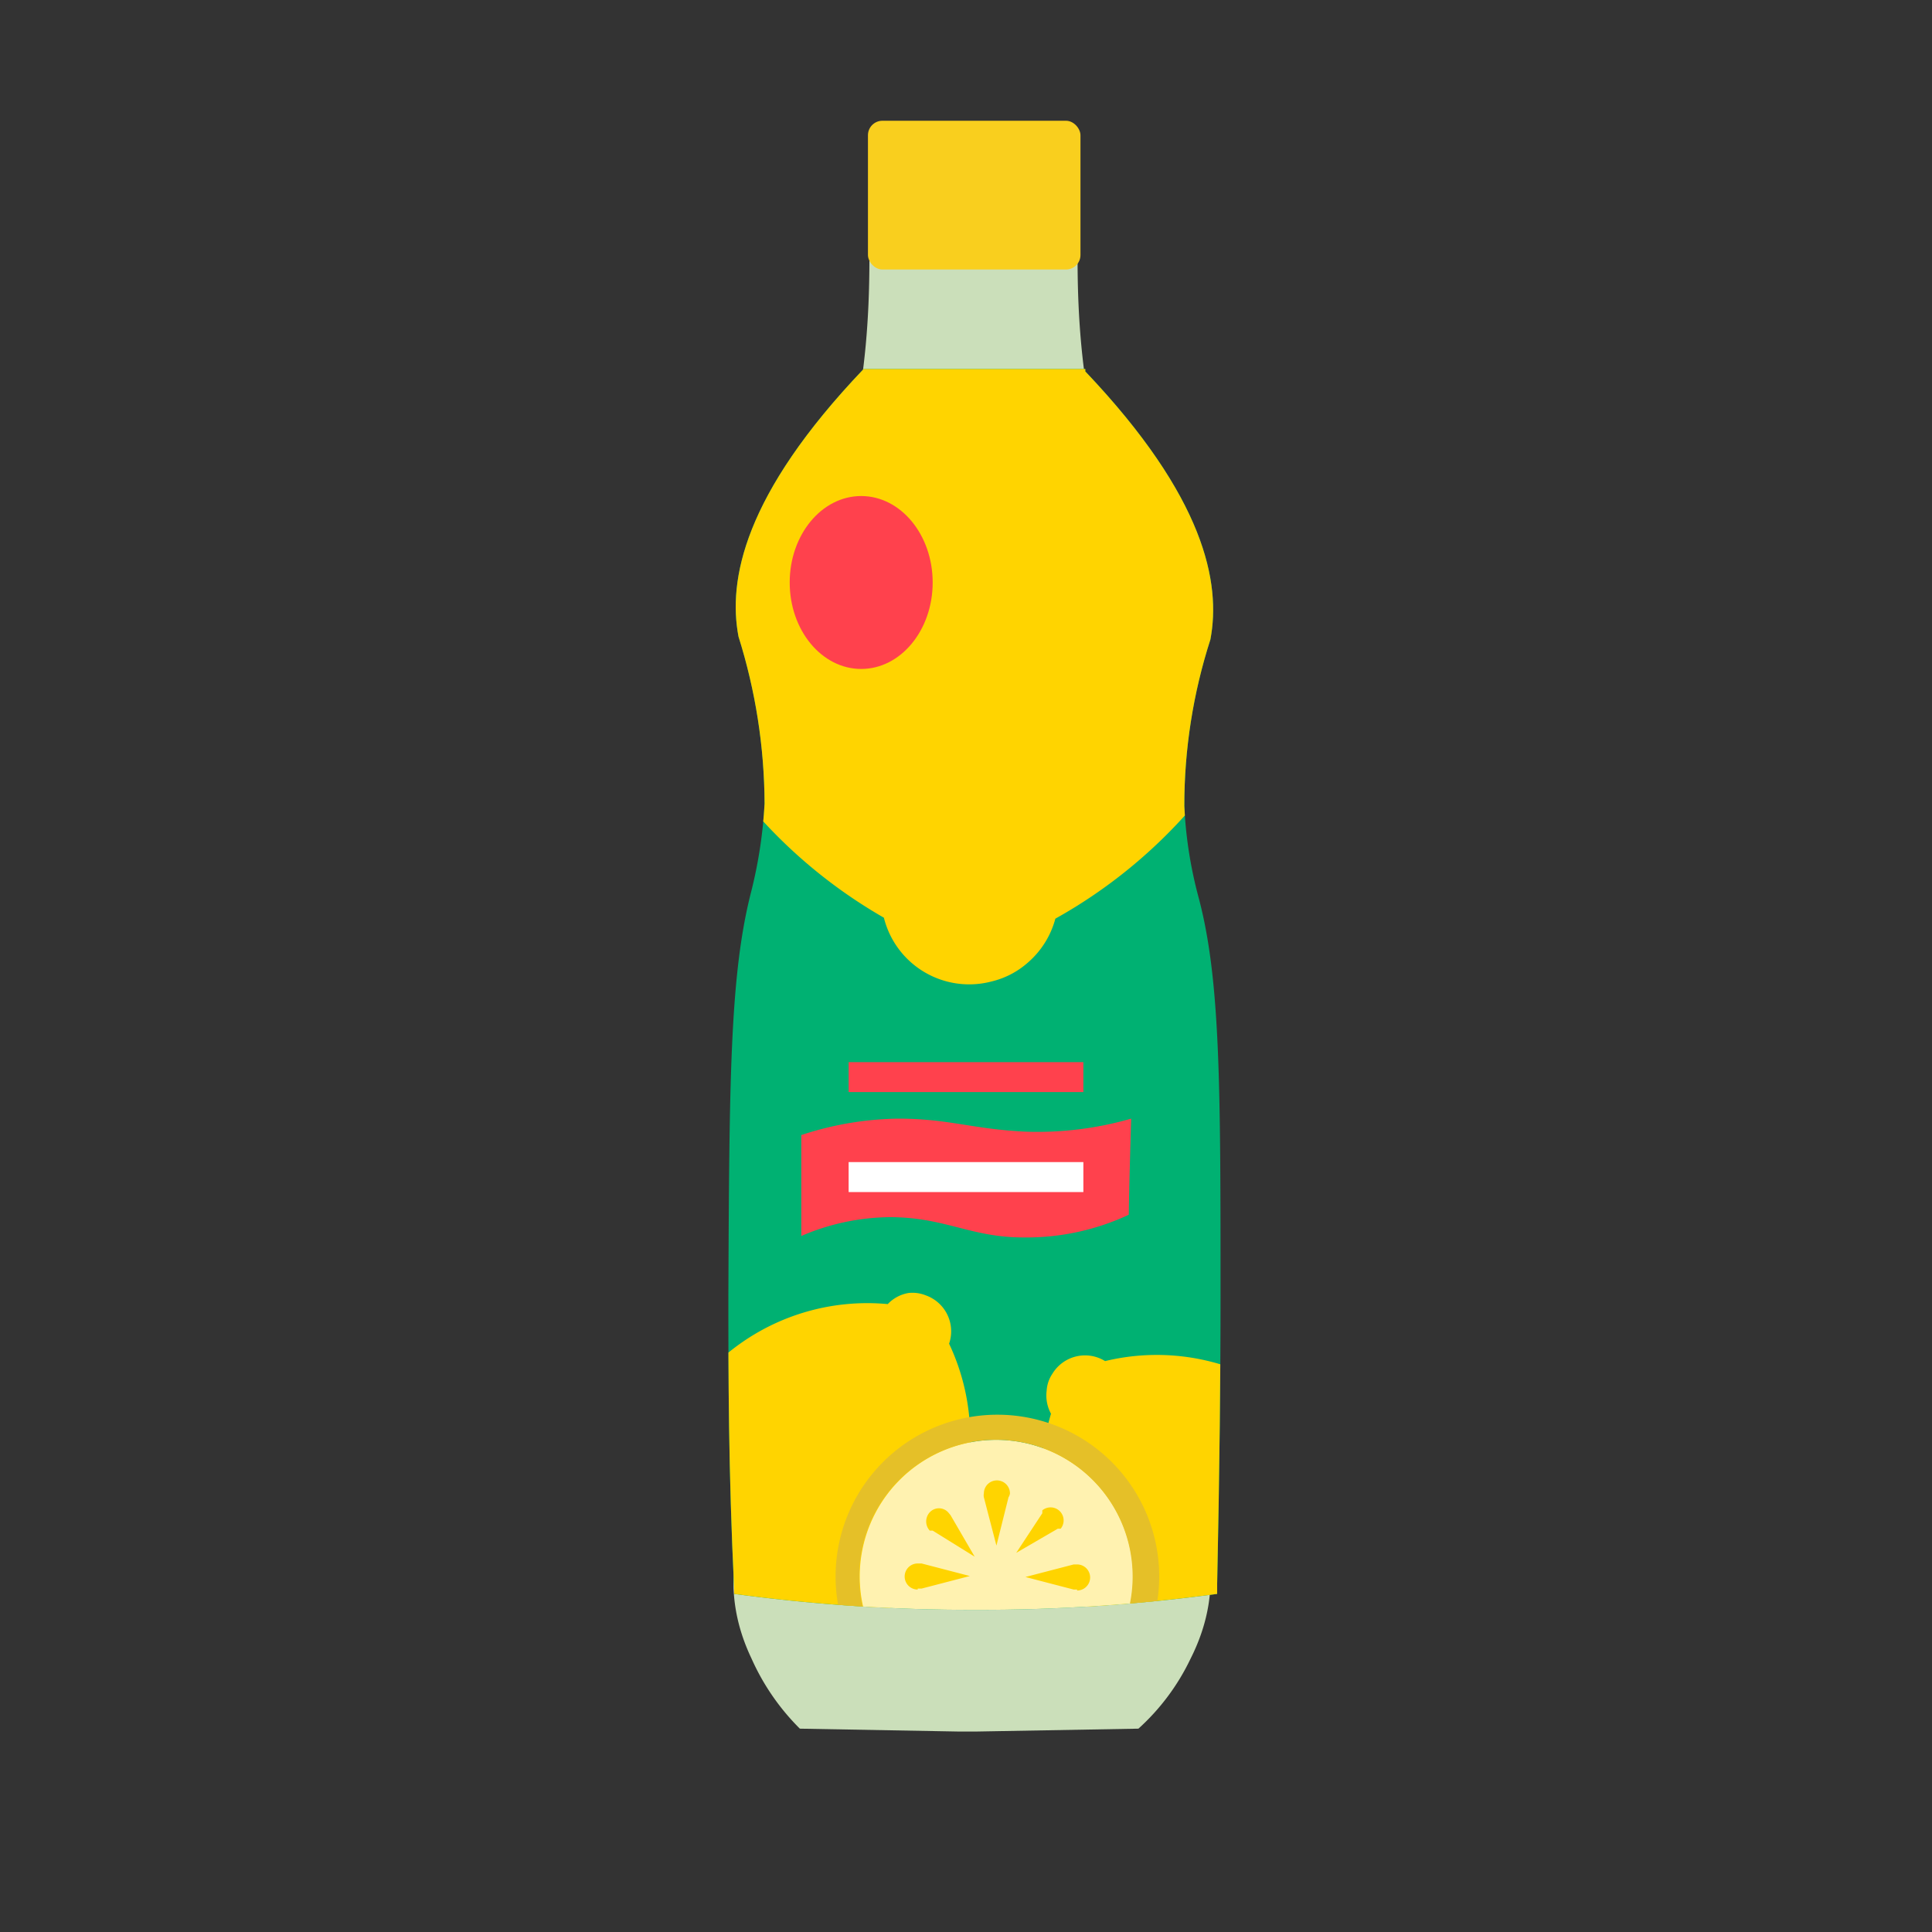 <svg xmlns="http://www.w3.org/2000/svg" xmlns:xlink="http://www.w3.org/1999/xlink" width="40" height="40" viewBox="0 0 40 40"><rect x="0" y="0" width="40" height="40" fill="#333333" stroke="none"/><defs><clipPath id="a"><path d="M25.27,26.87c0-4.4,0-6.6-.46-8.31a8.85,8.85,0,0,1-.29-1.87,11.22,11.22,0,0,1,.54-3.45c.22-1.17-.11-2.94-2.59-5.55h0V7.64H17.88c-2.49,2.61-2.81,4.38-2.59,5.54a11.68,11.68,0,0,1,.54,3.46,9.58,9.58,0,0,1-.29,1.87c-.43,1.71-.44,3.91-.46,8.31,0,1.58,0,3.64.12,6.07V33a36.66,36.66,0,0,0,5,.33,36.5,36.5,0,0,0,5-.33v-.21C25.25,30.43,25.27,28.42,25.27,26.87Z" fill="#00b172"/></clipPath></defs><path d="M23.31,25.65c-.3-3.61,1.18-4.69,1-9.51-.21-5.11-2-5.46-2-10.77l-2.2.06L18,5.37C18,10.68,16.24,11,16,16.14c-.2,4.82,1.31,5.91,1,9.51-.35,4.11-2.72,6-1.44,8.69a4.8,4.8,0,0,0,1,1.45l3.31.06h.32l3.38-.06a4.64,4.64,0,0,0,1.08-1.45C26,31.66,23.66,29.78,23.31,25.65Z" fill="#cbdfba"/><rect x="17.97" y="2.5" width="4.4" height="3.08" rx="0.3" fill="#f9cf1e"/><path d="M25.27,26.87c0-4.4,0-6.6-.46-8.31a8.85,8.85,0,0,1-.29-1.87,11.22,11.22,0,0,1,.54-3.45c.22-1.17-.11-2.94-2.59-5.55h0V7.64H17.88c-2.49,2.61-2.81,4.38-2.59,5.54a11.68,11.68,0,0,1,.54,3.46,9.58,9.58,0,0,1-.29,1.87c-.43,1.71-.44,3.91-.46,8.31,0,1.58,0,3.64.12,6.07V33a36.66,36.66,0,0,0,5,.33,36.5,36.5,0,0,0,5-.33v-.21C25.25,30.43,25.27,28.42,25.27,26.87Z" fill="#00b172"/><g clip-path="url(#a)"><path d="M18.4.76A10.48,10.48,0,0,0,18.3,19a1.82,1.82,0,0,0,2.23,1.32,1.74,1.74,0,0,0,.75-.39,1.82,1.82,0,0,0,.57-.91A10.49,10.49,0,0,0,22,.78,1.85,1.85,0,0,0,19.72-.54,1.8,1.8,0,0,0,19-.15,1.94,1.94,0,0,0,18.4.76Z" fill="#ffd400"/><ellipse cx="17.83" cy="12.06" rx="1.48" ry="1.79" fill="#ff414d"/><path d="M23.37,25.15a5,5,0,0,1-2.18.47c-1.1,0-1.62-.42-2.77-.42a4.72,4.72,0,0,0-1.83.39V23.5a6.66,6.66,0,0,1,2-.34c1.06,0,1.55.22,2.65.27a7,7,0,0,0,2.18-.27C23.4,23.82,23.38,24.49,23.37,25.15Z" fill="#ff414d"/><rect x="17.57" y="21.99" width="4.86" height="0.62" fill="#ff414d"/><rect x="17.57" y="24.06" width="4.86" height="0.62" fill="#fff"/><path d="M18.38,27a4.55,4.55,0,0,0-4.53,6.49.8.8,0,0,0,.47,1,.78.78,0,0,0,.37,0,.73.73,0,0,0,.42-.18,4.56,4.56,0,0,0,4.54-6.49.79.79,0,0,0-.48-1,.74.74,0,0,0-.36-.05A.77.77,0,0,0,18.38,27Z" fill="#ffd400"/><path d="M21.76,29.27A4.55,4.55,0,0,0,27.19,35a.81.81,0,0,0,1.1-.25.89.89,0,0,0,.11-.35.69.69,0,0,0-.09-.45,4.56,4.56,0,0,0-5.43-5.77.79.79,0,0,0-1.09.26.7.7,0,0,0-.12.35A.79.79,0,0,0,21.76,29.27Z" fill="#ffd400"/><path d="M20.63,29.81a2.83,2.83,0,1,0,2.83,2.83A2.84,2.84,0,0,0,20.63,29.81Z" fill="#fff2b0"/><path d="M20.63,29.81a2.83,2.83,0,1,1-2.84,2.83,2.83,2.83,0,0,1,2.84-2.83m0-.52A3.35,3.35,0,1,0,24,32.64a3.35,3.35,0,0,0-3.35-3.35Z" fill="#e5c028"/><path d="M21.58,31.33h0s0,0,0-.06a.27.27,0,0,1,.38.38l-.06,0h0l-.86.5Z" fill="#ffd400"/><path d="M19,32.91a.27.27,0,1,1,0-.54l.08,0h0l1,.26-1,.26H19Z" fill="#ffd400"/><path d="M19.31,31.69h0l-.06,0a.28.28,0,0,1,0-.38.26.26,0,0,1,.38,0s0,0,.05.06h0l.5.86Z" fill="#ffd400"/><path d="M20.88,31h0l-.25,1-.26-1h0a.19.19,0,0,1,0-.08.27.27,0,0,1,.54,0A.19.19,0,0,1,20.88,31Z" fill="#ffd400"/><path d="M22.3,32.91h-.07l-1-.26,1-.26h0l.07,0a.27.27,0,1,1,0,.54Z" fill="#ffd400"/></g></svg>